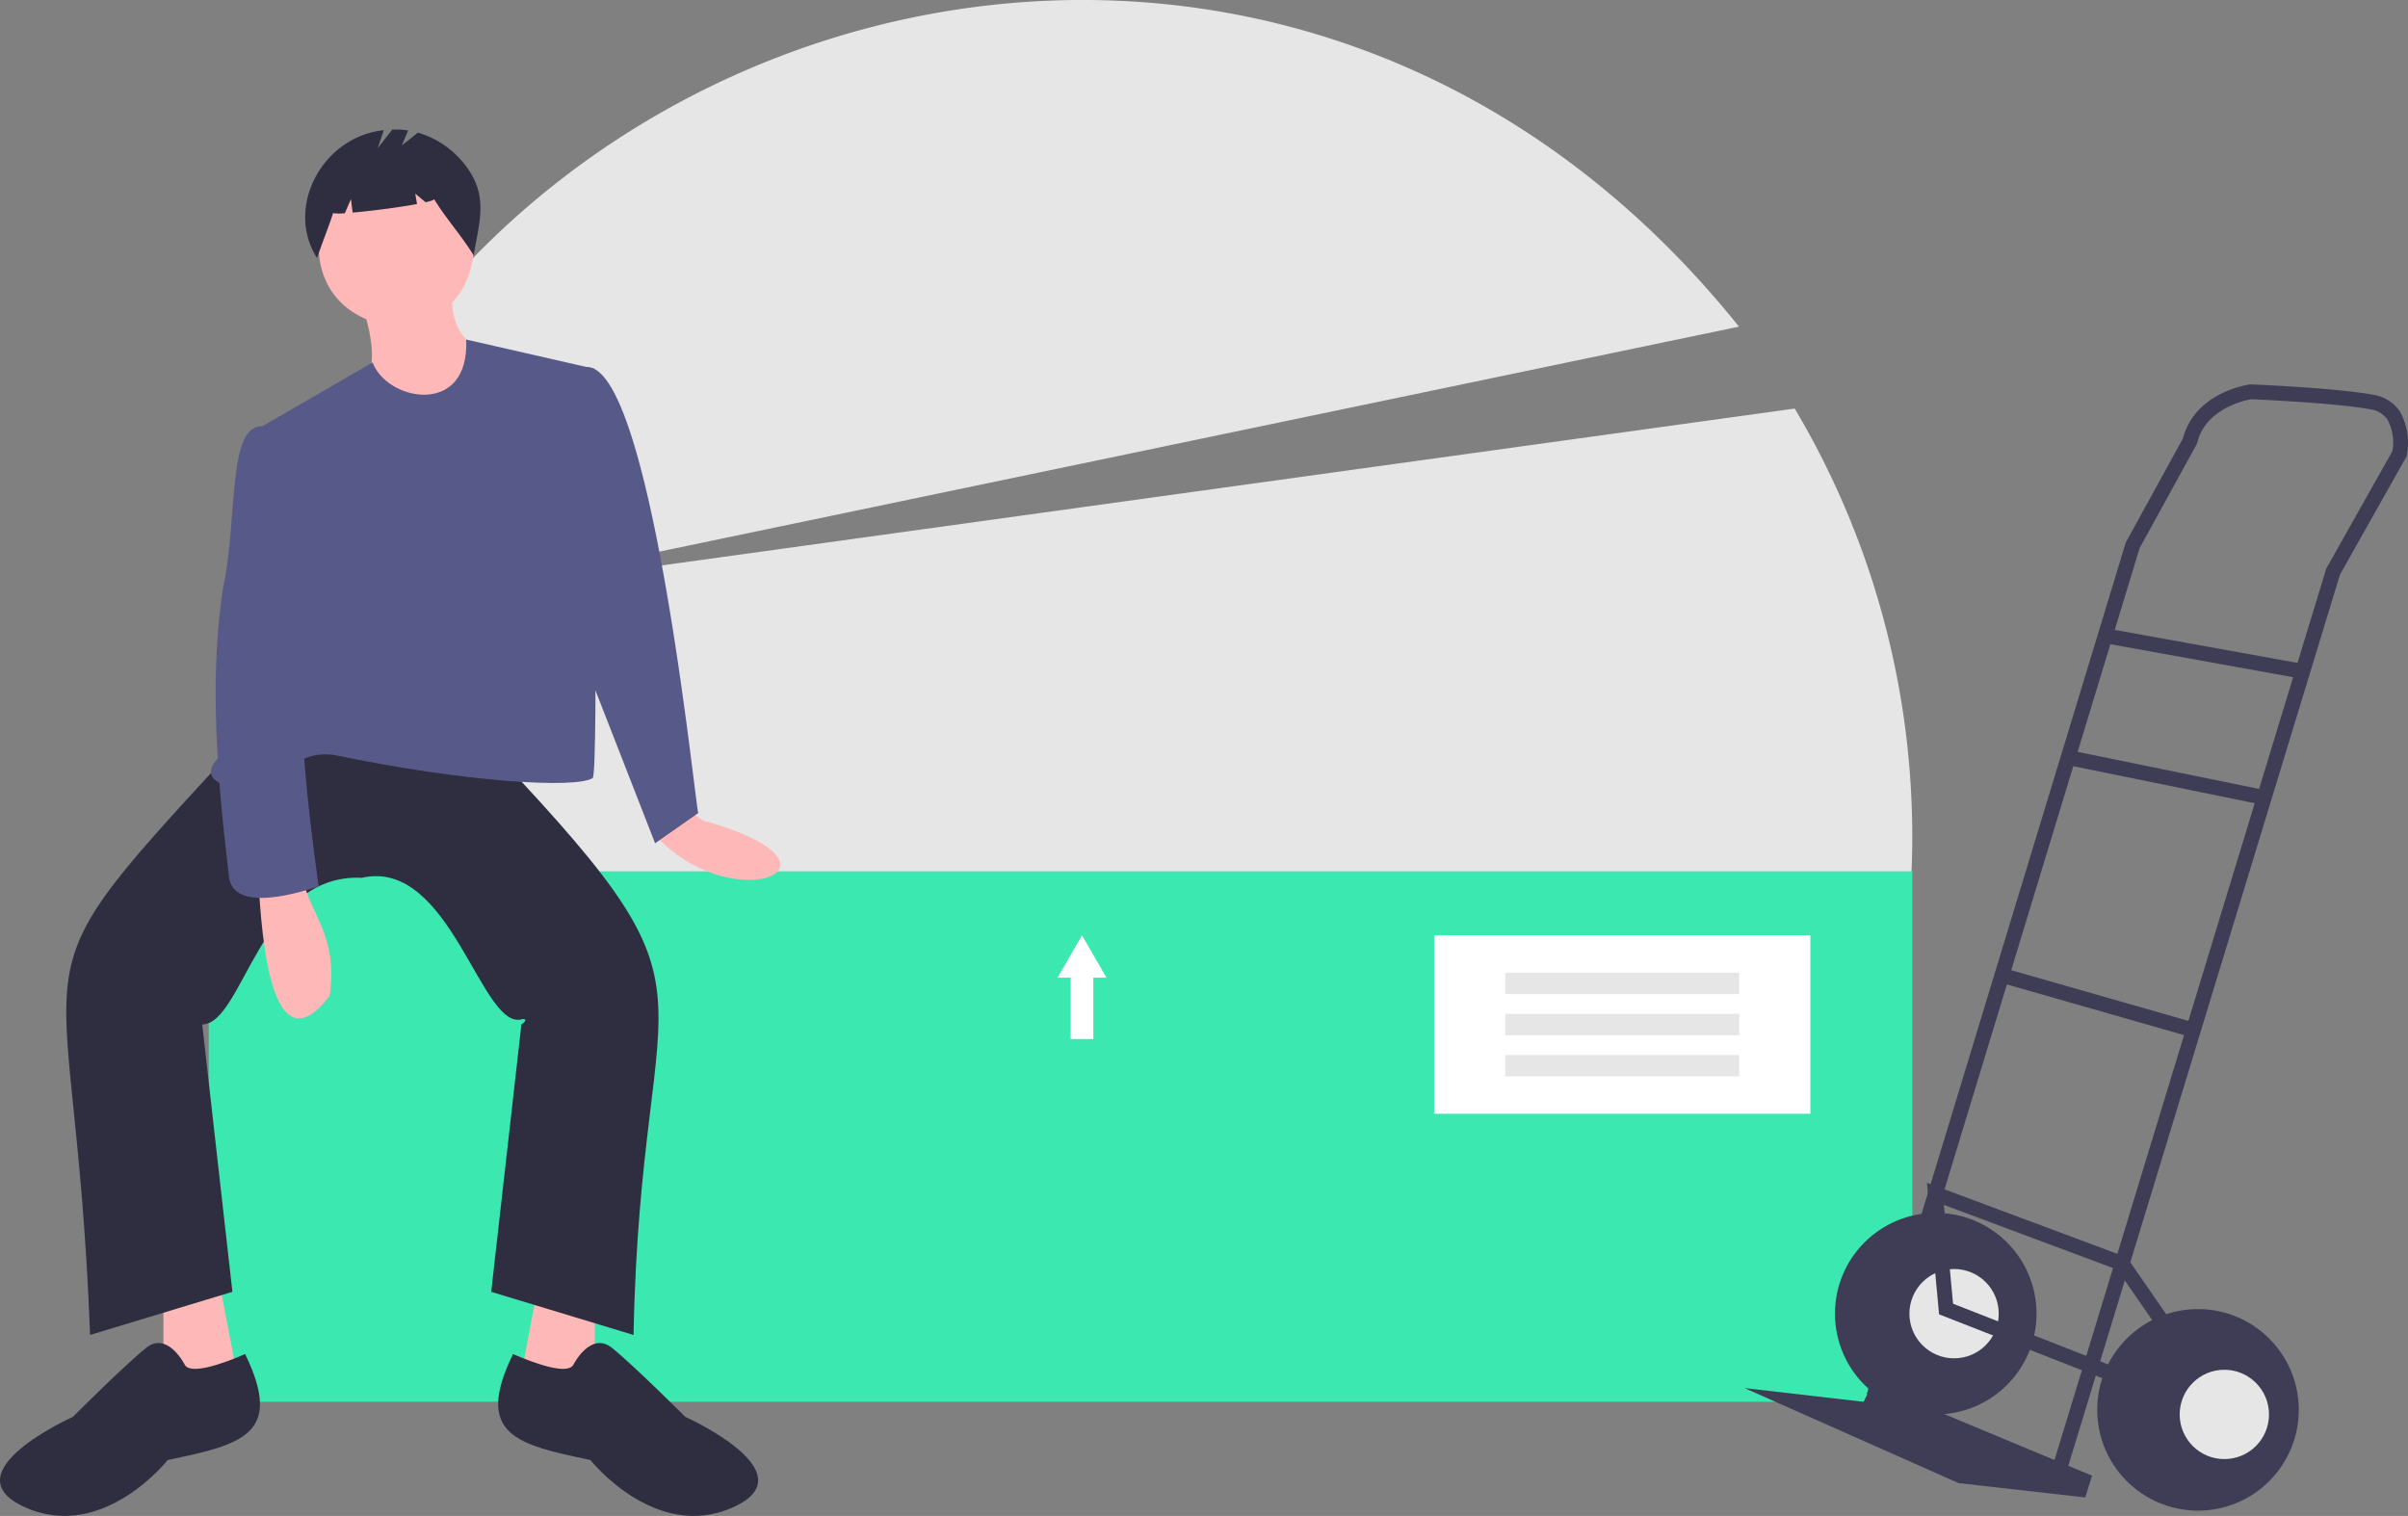 <svg id="long-pack" xmlns="http://www.w3.org/2000/svg" width="225" height="141.652" viewBox="0 0 225 141.652">
  <rect x="0" y="0" width="225" height="141.652" fill="#808080" stroke="none"/>
  <path id="Path_212" data-name="Path 212" d="M396.83,278.235a78.273,78.273,0,0,0-5.481-68.817L266.4,226.719l119.74-24.955c-50.465-62.931-148.689-21.19-139.221,58.265Z" transform="translate(-223.654 -171.241)" fill="#e6e6e6"/>
  <rect id="Rectangle_13" data-name="Rectangle 13" width="159.186" height="49.569" transform="translate(19.501 81.418)" fill="#3be8b0"/>
  <path id="Path_213" data-name="Path 213" d="M399.641,467.893c1.428,1.109,1.951,1.467,2.255,1.422,14.736,4.291,1.818,9.32-5.342.784Z" transform="translate(-335.745 -392.521)" fill="#ffb8b8"/>
  <path id="Path_214" data-name="Path 214" d="M60.1,472.727V482.8l7.254-.4-2.015-10.478Z" transform="translate(-44.829 -352.017)" fill="#ffb8b8"/>
  <path id="Path_215" data-name="Path 215" d="M197.416,472.727V482.8l-7.254-.4,2.015-10.478Z" transform="translate(-141.846 -352.017)" fill="#ffb8b8"/>
  <path id="Path_216" data-name="Path 216" d="M208.81,440.538l10.881-.4c25.1,26.315,15.608,20.313,14.911,56.42l-13.3-4.03,2.821-24.986s.744-.5.127-.507c-3.861,1.327-6.678-15.1-15.038-13.195-9.513-.455-11.061,13.657-14.911,13.7l2.821,24.986-13.3,4.03c-1.489-39.678-8.787-30.715,14.911-56.42Z" transform="translate(-175.405 -371.815)" fill="#2f2e41"/>
  <path id="Path_217" data-name="Path 217" d="M174.505,667.24s-1.612-3.224-3.627-1.612-6.851,6.448-6.851,6.448-11.687,5.239-4.433,8.463,13.3-4.433,13.3-4.433c6.909-1.441,10.895-2.363,7.231-9.9C178.044,667.107,175.1,668.149,174.505,667.24Z" transform="translate(-157.221 -539.679)" fill="#2f2e41"/>
  <path id="Path_218" data-name="Path 218" d="M347.428,667.24s1.612-3.224,3.627-1.612,6.851,6.448,6.851,6.448,11.687,5.239,4.433,8.463-13.3-4.433-13.3-4.433c-6.909-1.441-10.895-2.363-7.231-9.9C343.89,667.107,346.834,668.149,347.428,667.24Z" transform="translate(-293.873 -539.679)" fill="#2f2e41"/>
  <path id="Path_219" data-name="Path 219" d="M288.929,241.359c-.6,10.032-14.291,9.149-14.508,0C275.02,231.327,288.712,232.21,288.929,241.359Z" transform="translate(-244.643 -218.175)" fill="#ffb8b8"/>
  <path id="Path_220" data-name="Path 220" d="M290.282,279.559c3.526,10.655-4.8,4.854,6.851,13.3l4.433-8.866s-3.224-1.209-2.821-5.642Z" transform="translate(-256.474 -251.136)" fill="#ffb8b8"/>
  <path id="Path_221" data-name="Path 221" d="M270.651,298.849l-12.013-2.742c.338,7.244-7.392,5.786-8.741,2.142l-11.486,6.645c4.821,17.955,3.6,18.7-2.821,30.225-2.45,2.237,1.214,3.52,4.4,2.3,2.433-1.5,3.669-2.836,6.276-2.5,12.319,2.565,22.574,3.171,24.2,2.168C271.048,336.255,270.45,298.994,270.651,298.849Z" transform="translate(-215.081 -264.381)" fill="#575a89"/>
  <path id="Path_222" data-name="Path 222" d="M363.245,307.206a15.873,15.873,0,0,0,2.479-.976c6.04-.1,10.093,40.524,10.417,41.679l-4.03,2.821-6.448-16.523Z" transform="translate(-310.899 -271.932)" fill="#575a89"/>
  <path id="Path_223" data-name="Path 223" d="M252.215,493.285c.206,1.521.557,18.6,6.675,10.623.8-5.821-1.926-7.559-2.645-11.429Z" transform="translate(-228.079 -410.86)" fill="#ffb8b8"/>
  <path id="Path_224" data-name="Path 224" d="M242.119,328.679l-1.235-.685c-3.31-.109-2.267,8.654-3.668,15.072-1.144,7.476-.818,15.72.524,26.741.117,4.044,7.361,1.5,8.409,1.187,0,0-2.418-16.523-1.209-19.344S242.119,328.679,242.119,328.679Z" transform="translate(-216.371 -288.166)" fill="#575a89"/>
  <path id="Path_225" data-name="Path 225" d="M284.892,222.917a8.646,8.646,0,0,0-4.918-3.76l-1.5,1.2.585-1.4a7.959,7.959,0,0,0-1.486-.086l-1.353,1.74.56-1.68c-5.805.623-9.24,7.288-6.226,11.952.465-1.429,1.029-2.769,1.494-4.2a4.23,4.23,0,0,0,1.1.005l.566-1.32.158,1.264c1.753-.153,4.354-.488,6.016-.8l-.162-.97.967.806c.509-.117.812-.224.787-.3,1.236,1.993,2.461,3.266,3.7,5.258C285.642,227.818,286.471,225.481,284.892,222.917Z" transform="translate(-240.923 -206.766)" fill="#2f2e41"/>
  <rect id="Rectangle_14" data-name="Rectangle 14" width="35.156" height="16.677" transform="translate(134.003 87.397)" fill="#fff"/>
  <rect id="Rectangle_15" data-name="Rectangle 15" width="21.86" height="2" transform="translate(140.651 90.89)" fill="#e6e6e6"/>
  <rect id="Rectangle_16" data-name="Rectangle 16" width="21.86" height="2" transform="translate(140.651 94.735)" fill="#e6e6e6"/>
  <rect id="Rectangle_17" data-name="Rectangle 17" width="21.86" height="2" transform="translate(140.651 98.581)" fill="#e6e6e6"/>
  <path id="Path_226" data-name="Path 226" d="M393.487,347.94l-1.144-1.981-1.143-1.981-1.144,1.981-1.144,1.981h1.229v5.736h2.117V347.94Z" transform="translate(-290.099 -256.582)" fill="#fff"/>
  <circle id="Ellipse_20" data-name="Ellipse 20" cx="9.416" cy="9.416" r="9.416" transform="translate(171.458 113.337)" fill="#3f3d56"/>
  <circle id="Ellipse_21" data-name="Ellipse 21" cx="4.173" cy="4.173" r="4.173" transform="translate(178.413 118.58)" fill="#e6e6e6"/>
  <path id="Path_227" data-name="Path 227" d="M653.489,509.033l20.544,8.56-.642,2.033-11.824-1.338-20.009-8.881,11.128,1.284Z" transform="translate(-478.553 -379.7)" fill="#3f3d56"/>
  <path id="Path_228" data-name="Path 228" d="M862.414,414.2l25.551-83.817,6.222-11.05.022-.107a6,6,0,0,0-.647-4.08,3.664,3.664,0,0,0-2.474-1.559c-3.434-.644-11.117-.961-11.442-.974l-.061,0-.061.008c-.21.029-5.12.746-6.23,5.034l-5.342,9.722-.021.069-24.182,79.5,1.331.4,24.161-79.433,5.36-9.755.022-.09c.785-3.226,4.537-3.981,5.036-4.068.785.034,8.006.355,11.173.949a2.294,2.294,0,0,1,1.573.963,4.507,4.507,0,0,1,.458,2.932l-6.184,10.982-.022.072L861.083,413.8Z" transform="translate(-669.318 -276.694)" fill="#3f3d56"/>
  <rect id="Rectangle_18" data-name="Rectangle 18" width="1.391" height="18.752" transform="translate(196.583 60.089) rotate(-79.762)" fill="#3f3d56"/>
  <rect id="Rectangle_19" data-name="Rectangle 19" width="1.391" height="18.7" transform="matrix(0.2, -0.98, 0.98, 0.2, 193.106, 71.469)" fill="#3f3d56"/>
  <rect id="Rectangle_20" data-name="Rectangle 20" width="1.391" height="18.606" transform="translate(186.867 91.802) rotate(-74.032)" fill="#3f3d56"/>
  <path id="Path_229" data-name="Path 229" d="M727.937,454.4l.507-1.3-17.363-6.8-.853-9.232,16.206,6.053,5.25,7.6,1.145-.791-5.5-7.956L708.64,435l1.135,12.293Z" transform="translate(-528.591 -324.477)" fill="#3f3d56"/>
  <circle id="Ellipse_22" data-name="Ellipse 22" cx="9.416" cy="9.416" r="9.416" transform="translate(195.962 122.325)" fill="#3f3d56"/>
  <circle id="Ellipse_23" data-name="Ellipse 23" cx="4.173" cy="4.173" r="4.173" transform="translate(203.666 127.996)" fill="#e6e6e6"/>
</svg>
